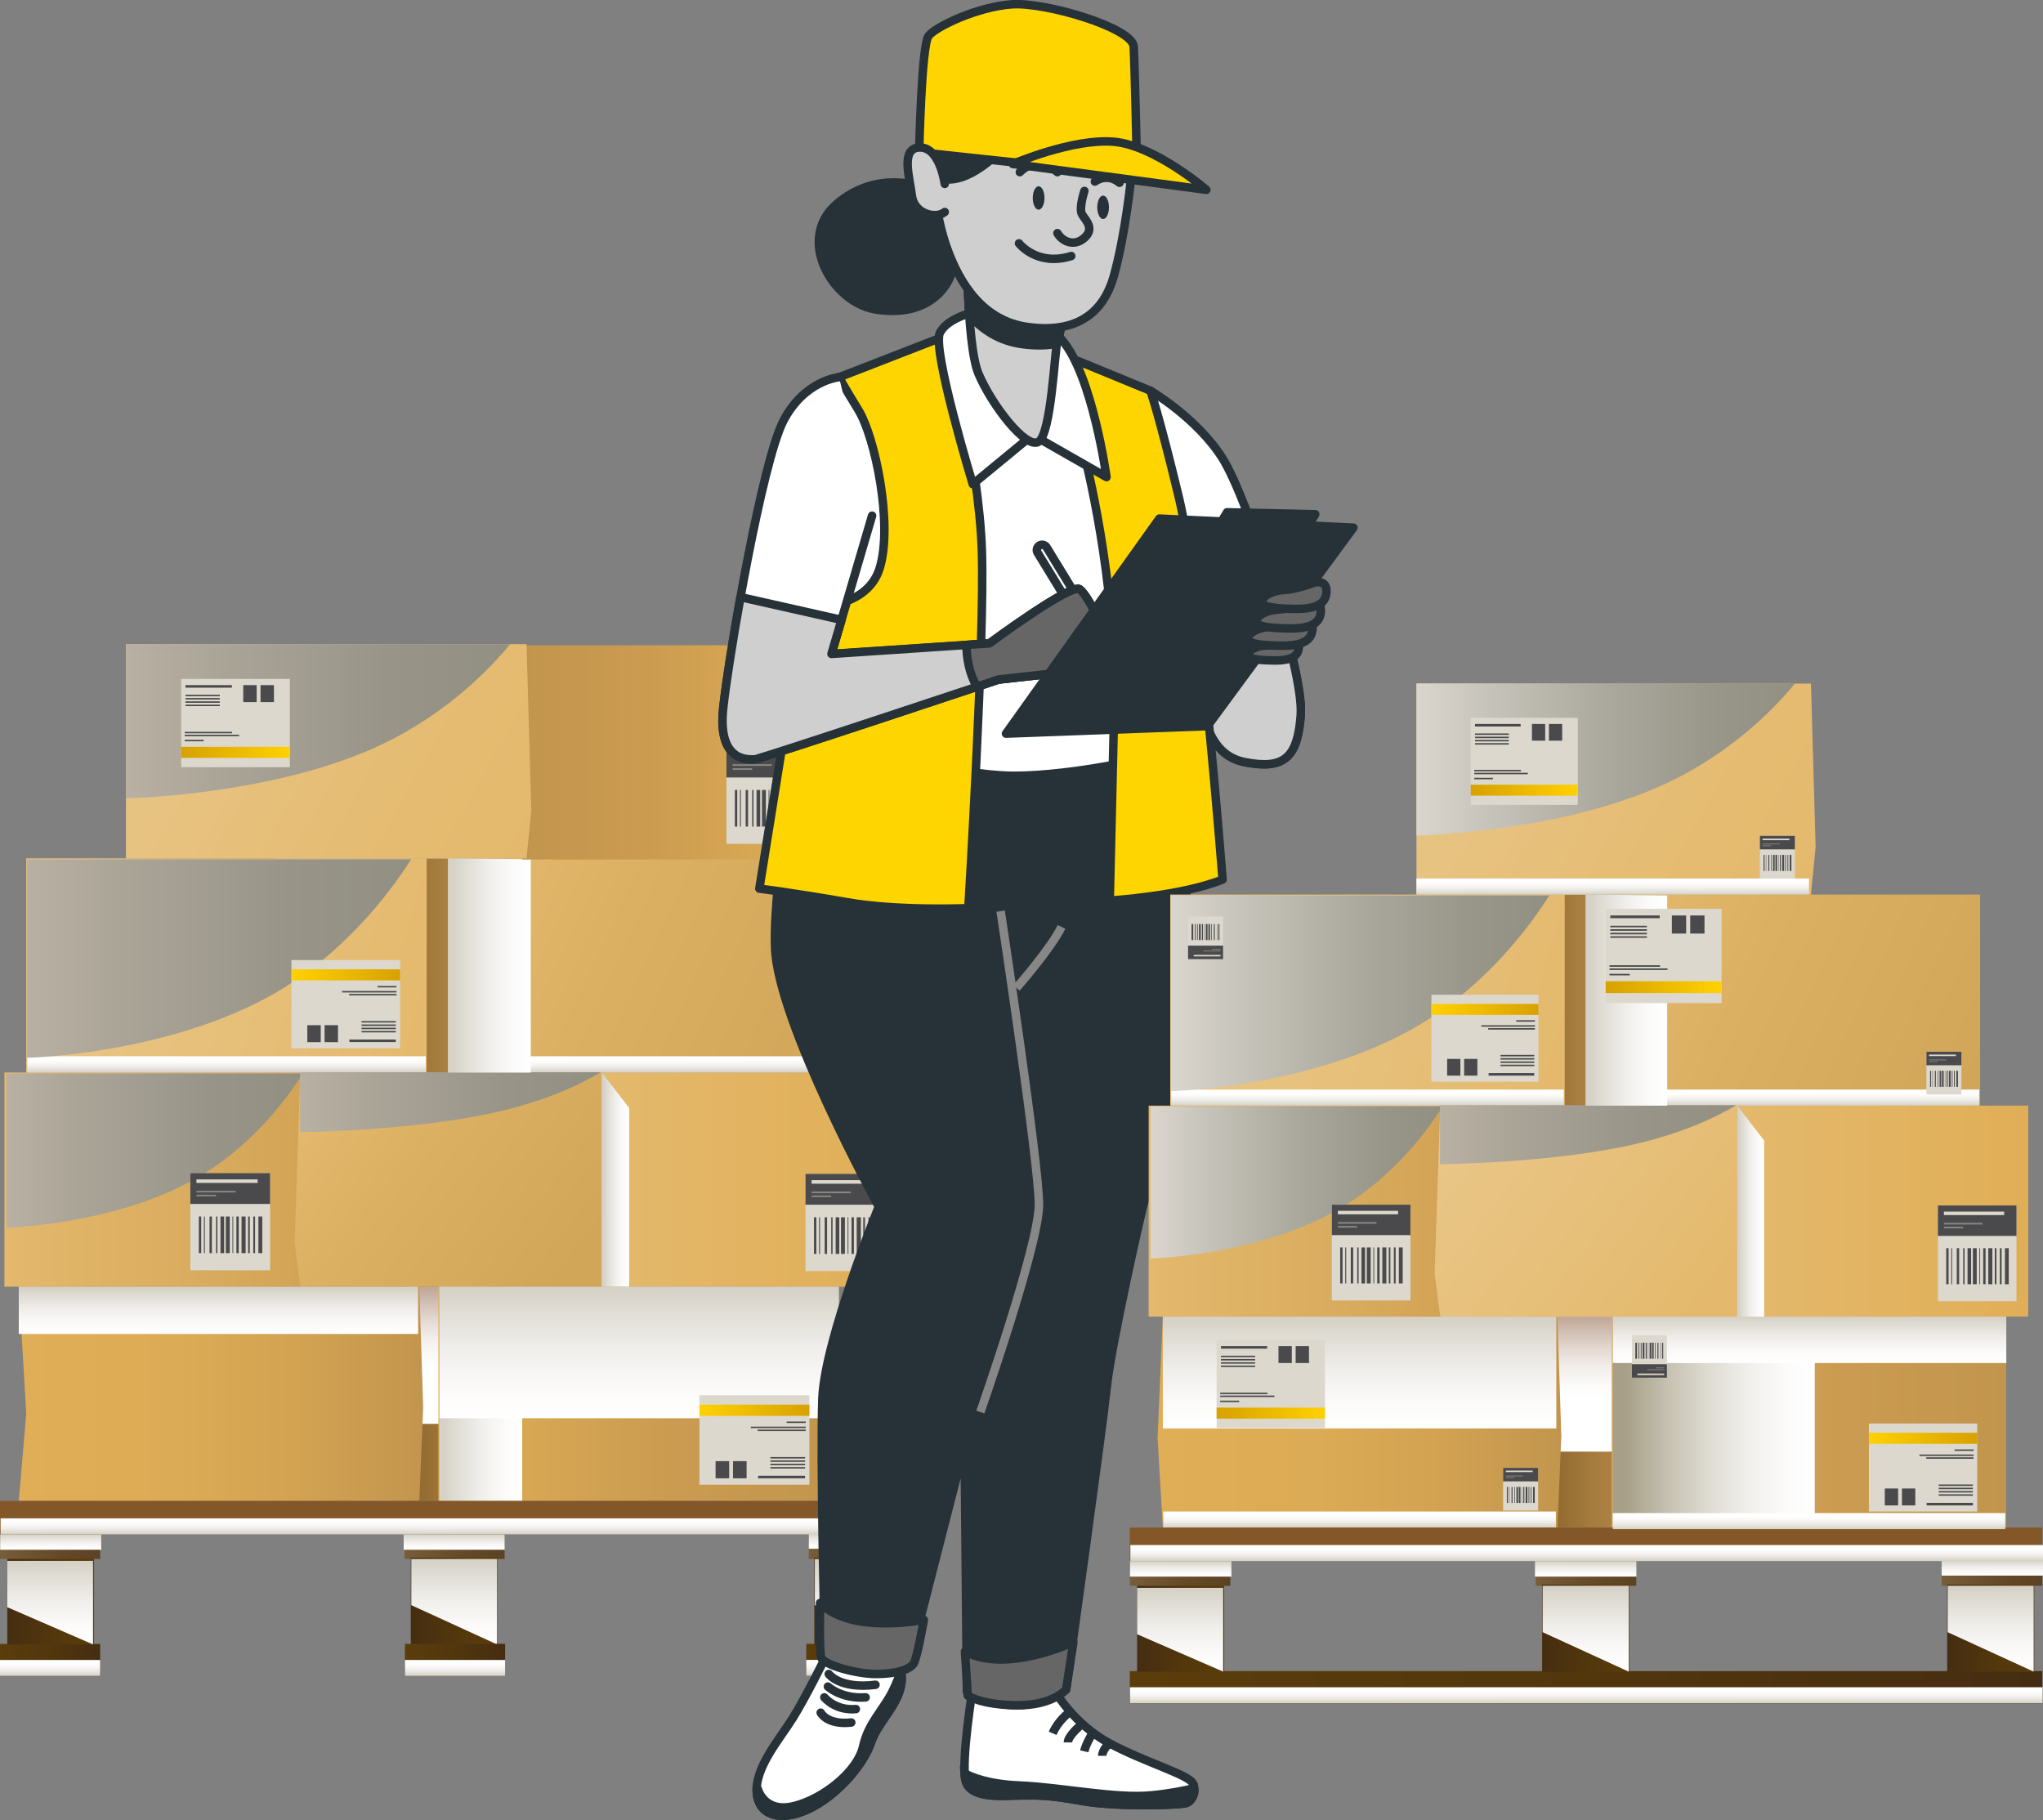 <?xml version="1.0" encoding="UTF-8"?>
<svg xmlns="http://www.w3.org/2000/svg" xmlns:xlink="http://www.w3.org/1999/xlink" viewBox="0 0 240.45 214.2">
  <rect x="0" y="0" width="240.45" height="214.2" fill="#808080" stroke="none"/>
  <defs>
    <style>
      .cls-1 {
        fill: url(#linear-gradient-78);
      }

      .cls-1, .cls-2, .cls-3, .cls-4, .cls-5, .cls-6, .cls-7, .cls-8, .cls-9, .cls-10, .cls-11, .cls-12, .cls-13, .cls-14, .cls-15, .cls-16, .cls-17, .cls-18, .cls-19, .cls-20, .cls-21, .cls-22, .cls-23, .cls-24, .cls-25, .cls-26, .cls-27, .cls-28, .cls-29, .cls-30, .cls-31, .cls-32, .cls-33, .cls-34, .cls-35, .cls-36, .cls-37, .cls-38, .cls-39, .cls-40, .cls-41, .cls-42, .cls-43, .cls-44, .cls-45, .cls-46, .cls-47, .cls-48, .cls-49, .cls-50, .cls-51, .cls-52, .cls-53, .cls-54, .cls-55, .cls-56, .cls-57, .cls-58, .cls-59, .cls-60, .cls-61, .cls-62, .cls-63, .cls-64, .cls-65, .cls-66, .cls-67, .cls-68, .cls-69, .cls-70, .cls-71, .cls-72, .cls-73, .cls-74, .cls-75, .cls-76, .cls-77, .cls-78, .cls-79, .cls-80, .cls-81, .cls-82, .cls-83, .cls-84, .cls-85, .cls-86, .cls-87, .cls-88, .cls-89, .cls-90, .cls-91, .cls-92, .cls-93, .cls-94, .cls-95, .cls-96 {
        stroke-width: 0px;
      }

      .cls-1, .cls-2, .cls-3, .cls-7, .cls-10, .cls-11, .cls-14, .cls-15, .cls-16, .cls-17, .cls-18, .cls-19, .cls-20, .cls-22, .cls-24, .cls-25, .cls-27, .cls-30, .cls-32, .cls-34, .cls-36, .cls-51, .cls-52, .cls-54, .cls-56, .cls-57, .cls-67, .cls-68, .cls-69, .cls-70, .cls-74, .cls-76, .cls-78, .cls-84, .cls-91, .cls-92, .cls-94, .cls-96 {
        mix-blend-mode: multiply;
      }

      .cls-2 {
        fill: url(#linear-gradient-63);
      }

      .cls-97, .cls-98, .cls-99, .cls-100, .cls-101, .cls-102, .cls-103, .cls-104, .cls-105 {
        stroke: #263238;
      }

      .cls-97, .cls-98, .cls-103, .cls-106 {
        stroke-miterlimit: 10;
      }

      .cls-97, .cls-100 {
        fill: #fff;
      }

      .cls-3 {
        fill: url(#linear-gradient-75);
      }

      .cls-4 {
        fill: url(#linear-gradient-88);
      }

      .cls-5 {
        fill: url(#linear-gradient-33);
      }

      .cls-6 {
        fill: url(#linear-gradient);
      }

      .cls-7 {
        fill: url(#linear-gradient-38);
      }

      .cls-8 {
        fill: url(#linear-gradient-67);
      }

      .cls-9 {
        fill: url(#linear-gradient-57);
      }

      .cls-10 {
        fill: url(#linear-gradient-12);
      }

      .cls-11 {
        fill: url(#linear-gradient-16);
      }

      .cls-98, .cls-59, .cls-105 {
        fill: #263238;
      }

      .cls-12 {
        fill: url(#linear-gradient-6);
      }

      .cls-13 {
        fill: #dcd8ce;
      }

      .cls-14 {
        fill: url(#linear-gradient-60);
      }

      .cls-15 {
        fill: url(#linear-gradient-15);
      }

      .cls-16 {
        fill: url(#linear-gradient-80);
      }

      .cls-17 {
        fill: url(#linear-gradient-43);
      }

      .cls-18 {
        fill: url(#linear-gradient-36);
      }

      .cls-19 {
        fill: url(#linear-gradient-46);
      }

      .cls-20 {
        fill: url(#linear-gradient-11);
      }

      .cls-107 {
        isolation: isolate;
      }

      .cls-21 {
        fill: url(#linear-gradient-42);
      }

      .cls-22 {
        fill: url(#linear-gradient-74);
      }

      .cls-23 {
        fill: #868681;
      }

      .cls-24 {
        fill: url(#linear-gradient-14);
      }

      .cls-25 {
        fill: url(#linear-gradient-76);
      }

      .cls-26 {
        fill: url(#linear-gradient-18);
      }

      .cls-26, .cls-28, .cls-33, .cls-41, .cls-53, .cls-61, .cls-64, .cls-85 {
        mix-blend-mode: soft-light;
      }

      .cls-27 {
        fill: url(#linear-gradient-59);
      }

      .cls-28 {
        fill: url(#linear-gradient-85);
      }

      .cls-29 {
        fill: url(#linear-gradient-91);
      }

      .cls-30 {
        fill: url(#linear-gradient-86);
      }

      .cls-31 {
        fill: url(#linear-gradient-5);
      }

      .cls-32 {
        fill: url(#linear-gradient-45);
      }

      .cls-33 {
        fill: url(#linear-gradient-20);
      }

      .cls-34 {
        fill: url(#linear-gradient-77);
      }

      .cls-35 {
        fill: url(#linear-gradient-31);
      }

      .cls-36 {
        fill: url(#linear-gradient-41);
      }

      .cls-37 {
        fill: url(#linear-gradient-71);
      }

      .cls-99 {
        fill: #666;
      }

      .cls-99, .cls-100, .cls-101, .cls-102, .cls-104, .cls-105 {
        stroke-linecap: round;
        stroke-linejoin: round;
      }

      .cls-38 {
        fill: url(#linear-gradient-34);
      }

      .cls-39 {
        fill: #835728;
      }

      .cls-40 {
        fill: url(#linear-gradient-89);
      }

      .cls-41 {
        fill: url(#linear-gradient-84);
      }

      .cls-42 {
        fill: url(#linear-gradient-66);
      }

      .cls-43 {
        fill: url(#linear-gradient-23);
      }

      .cls-44 {
        fill: url(#linear-gradient-25);
      }

      .cls-45 {
        fill: url(#linear-gradient-22);
      }

      .cls-46 {
        fill: url(#linear-gradient-54);
      }

      .cls-47 {
        fill: url(#linear-gradient-55);
      }

      .cls-48 {
        fill: url(#linear-gradient-50);
      }

      .cls-49 {
        fill: url(#linear-gradient-32);
      }

      .cls-101 {
        fill: #cfcfcf;
      }

      .cls-50 {
        fill: url(#linear-gradient-52);
      }

      .cls-51 {
        fill: url(#linear-gradient-37);
      }

      .cls-52 {
        fill: url(#linear-gradient-64);
      }

      .cls-53 {
        fill: url(#linear-gradient-26);
      }

      .cls-54 {
        fill: url(#linear-gradient-40);
      }

      .cls-55 {
        fill: url(#linear-gradient-7);
      }

      .cls-56 {
        fill: url(#linear-gradient-81);
      }

      .cls-57 {
        fill: url(#linear-gradient-17);
      }

      .cls-58 {
        fill: url(#linear-gradient-3);
      }

      .cls-102 {
        fill: #ffd500;
      }

      .cls-60 {
        fill: url(#linear-gradient-69);
      }

      .cls-103, .cls-104, .cls-106 {
        fill: none;
      }

      .cls-61 {
        fill: url(#linear-gradient-83);
      }

      .cls-62 {
        fill: url(#linear-gradient-9);
      }

      .cls-63 {
        fill: url(#linear-gradient-27);
      }

      .cls-64 {
        fill: url(#linear-gradient-82);
      }

      .cls-65 {
        fill: url(#linear-gradient-53);
      }

      .cls-66 {
        fill: url(#linear-gradient-90);
      }

      .cls-67 {
        fill: url(#linear-gradient-62);
      }

      .cls-68 {
        fill: url(#linear-gradient-61);
      }

      .cls-69 {
        fill: url(#linear-gradient-35);
      }

      .cls-70 {
        fill: url(#linear-gradient-58);
      }

      .cls-71 {
        fill: url(#linear-gradient-49);
      }

      .cls-72 {
        fill: url(#linear-gradient-8);
      }

      .cls-73 {
        fill: url(#linear-gradient-47);
      }

      .cls-74 {
        fill: url(#linear-gradient-65);
      }

      .cls-75 {
        fill: url(#linear-gradient-24);
      }

      .cls-76 {
        fill: url(#linear-gradient-79);
      }

      .cls-77 {
        fill: url(#linear-gradient-51);
      }

      .cls-78 {
        fill: url(#linear-gradient-48);
      }

      .cls-79 {
        fill: url(#linear-gradient-30);
      }

      .cls-80 {
        fill: url(#linear-gradient-44);
      }

      .cls-81 {
        fill: url(#linear-gradient-68);
      }

      .cls-82 {
        fill: url(#linear-gradient-72);
      }

      .cls-83 {
        fill: url(#linear-gradient-29);
      }

      .cls-84 {
        fill: url(#linear-gradient-2);
      }

      .cls-85 {
        fill: url(#linear-gradient-19);
      }

      .cls-106 {
        stroke: #878787;
      }

      .cls-86 {
        fill: url(#linear-gradient-28);
      }

      .cls-87 {
        fill: url(#linear-gradient-56);
      }

      .cls-88 {
        fill: url(#linear-gradient-10);
      }

      .cls-89 {
        fill: url(#linear-gradient-87);
      }

      .cls-90 {
        fill: url(#linear-gradient-70);
      }

      .cls-91 {
        fill: url(#linear-gradient-39);
      }

      .cls-92 {
        fill: url(#linear-gradient-21);
      }

      .cls-93 {
        fill: url(#linear-gradient-4);
      }

      .cls-94 {
        fill: url(#linear-gradient-13);
      }

      .cls-95 {
        fill: #4a4a4c;
      }

      .cls-96 {
        fill: url(#linear-gradient-73);
      }
    </style>
    <linearGradient id="linear-gradient" x1="47.91" y1="164.03" x2="57.3" y2="164.03" gradientUnits="userSpaceOnUse">
      <stop offset="0" stop-color="#8c662c"/>
      <stop offset=".11" stop-color="#916a2f"/>
      <stop offset=".65" stop-color="#a77d3f"/>
      <stop offset="1" stop-color="#b08445"/>
    </linearGradient>
    <linearGradient id="linear-gradient-2" x1="52.61" y1="151.75" x2="52.61" y2="161.14" gradientUnits="userSpaceOnUse">
      <stop offset="0" stop-color="#c2a99a"/>
      <stop offset=".14" stop-color="#cfbcb0"/>
      <stop offset=".38" stop-color="#e4d9d2"/>
      <stop offset=".61" stop-color="#f2eeeb"/>
      <stop offset=".82" stop-color="#fbfaf9"/>
      <stop offset="1" stop-color="#fff"/>
    </linearGradient>
    <linearGradient id="linear-gradient-3" x1="46.19" y1="113.62" x2="54.44" y2="113.62" xlink:href="#linear-gradient"/>
    <linearGradient id="linear-gradient-4" x1="2.21" y1="164.04" x2="49.81" y2="164.04" gradientUnits="userSpaceOnUse">
      <stop offset="0" stop-color="#e0ae56"/>
      <stop offset=".39" stop-color="#dcab55"/>
      <stop offset=".71" stop-color="#d2a252"/>
      <stop offset="1" stop-color="#c2954e"/>
    </linearGradient>
    <linearGradient id="linear-gradient-5" x1="51.6" y1="164.04" x2="98.74" y2="164.04" gradientUnits="userSpaceOnUse">
      <stop offset="0" stop-color="#e0ae56"/>
      <stop offset=".6" stop-color="#ca9b50"/>
      <stop offset="1" stop-color="#c2954e"/>
    </linearGradient>
    <linearGradient id="linear-gradient-6" x1="4.68" y1="107.31" x2="50.42" y2="120.45" gradientUnits="userSpaceOnUse">
      <stop offset="0" stop-color="#e9c687"/>
      <stop offset="1" stop-color="#e4b96d"/>
    </linearGradient>
    <linearGradient id="linear-gradient-7" x1="55.86" y1="104.07" x2="98.98" y2="124.22" gradientUnits="userSpaceOnUse">
      <stop offset="0" stop-color="#e4b96d"/>
      <stop offset=".37" stop-color="#dbb063"/>
      <stop offset="1" stop-color="#d1a659"/>
    </linearGradient>
    <linearGradient id="linear-gradient-8" x1=".52" y1="138.83" x2="35.35" y2="138.83" gradientUnits="userSpaceOnUse">
      <stop offset="0" stop-color="#e4b96d"/>
      <stop offset="1" stop-color="#d3a456"/>
    </linearGradient>
    <linearGradient id="linear-gradient-9" x1="38.61" y1="127.55" x2="66.97" y2="149.64" xlink:href="#linear-gradient-7"/>
    <linearGradient id="linear-gradient-10" x1="70.77" y1="138.83" x2="105.6" y2="138.83" gradientUnits="userSpaceOnUse">
      <stop offset="0" stop-color="#e4b96d"/>
      <stop offset="1" stop-color="#e0ae56"/>
    </linearGradient>
    <linearGradient id="linear-gradient-11" x1="71.03" y1="138.83" x2="74.04" y2="138.83" gradientUnits="userSpaceOnUse">
      <stop offset="0" stop-color="#d6d2c7"/>
      <stop offset=".13" stop-color="#dedbd2"/>
      <stop offset=".45" stop-color="#f0eeeb"/>
      <stop offset=".75" stop-color="#fbfaf9"/>
      <stop offset="1" stop-color="#fff"/>
    </linearGradient>
    <linearGradient id="linear-gradient-12" x1="52.34" y1="164.04" x2="61.42" y2="164.04" xlink:href="#linear-gradient-11"/>
    <linearGradient id="linear-gradient-13" x1="75.23" y1="151.96" x2="75.23" y2="166.92" xlink:href="#linear-gradient-11"/>
    <linearGradient id="linear-gradient-14" x1="25.72" y1="151.63" x2="25.72" y2="156.99" xlink:href="#linear-gradient-11"/>
    <linearGradient id="linear-gradient-15" x1="55.96" y1="100.98" x2="55.96" y2="99.46" xlink:href="#linear-gradient-11"/>
    <linearGradient id="linear-gradient-16" x1="76.29" y1="126.19" x2="76.29" y2="124.67" xlink:href="#linear-gradient-11"/>
    <linearGradient id="linear-gradient-17" x1="26.66" y1="126.19" x2="26.66" y2="124.67" xlink:href="#linear-gradient-11"/>
    <linearGradient id="linear-gradient-18" x1=".76" y1="135.41" x2="35.64" y2="135.41" gradientUnits="userSpaceOnUse">
      <stop offset="0" stop-color="#b8b0a3"/>
      <stop offset=".23" stop-color="#aba598"/>
      <stop offset=".68" stop-color="#989588"/>
      <stop offset="1" stop-color="#929083"/>
    </linearGradient>
    <linearGradient id="linear-gradient-19" x1="3.18" y1="112.81" x2="48.39" y2="112.81" xlink:href="#linear-gradient-18"/>
    <linearGradient id="linear-gradient-20" x1="35.32" y1="129.71" x2="70.69" y2="129.71" xlink:href="#linear-gradient-18"/>
    <linearGradient id="linear-gradient-21" x1="53.35" y1="113.62" x2="62.42" y2="113.62" xlink:href="#linear-gradient-11"/>
    <linearGradient id="linear-gradient-22" x1="325.2" y1="-275.72" x2="338.14" y2="-275.72" gradientTransform="translate(-242.88 441.7)" gradientUnits="userSpaceOnUse">
      <stop offset="0" stop-color="#d8a100"/>
      <stop offset="1" stop-color="#ffd100"/>
    </linearGradient>
    <linearGradient id="linear-gradient-23" x1="266.46" y1="-305.68" x2="279.25" y2="-305.68" gradientTransform="translate(-232.16 420.41)" xlink:href="#linear-gradient-22"/>
    <linearGradient id="linear-gradient-24" x1="61.46" y1="88.54" x2="96.29" y2="88.54" gradientUnits="userSpaceOnUse">
      <stop offset="0" stop-color="#c2954e"/>
      <stop offset=".4" stop-color="#ca9b50"/>
      <stop offset="1" stop-color="#e0ae56"/>
    </linearGradient>
    <linearGradient id="linear-gradient-25" x1="19.06" y1="77.61" x2="62.51" y2="101.88" gradientUnits="userSpaceOnUse">
      <stop offset="0" stop-color="#e9c687"/>
      <stop offset="0" stop-color="#e8c586"/>
      <stop offset=".59" stop-color="#e5bc73"/>
      <stop offset="1" stop-color="#e4b96d"/>
    </linearGradient>
    <linearGradient id="linear-gradient-26" x1="14.83" y1="84.88" x2="60.05" y2="84.88" xlink:href="#linear-gradient-18"/>
    <linearGradient id="linear-gradient-27" x1="21.32" y1="88.54" x2="34.12" y2="88.54" gradientTransform="matrix(1,0,0,1,0,0)" xlink:href="#linear-gradient-22"/>
    <linearGradient id="linear-gradient-28" x1="0" y1="195.37" x2="11.79" y2="195.37" gradientUnits="userSpaceOnUse">
      <stop offset="0" stop-color="#5b3d0b"/>
      <stop offset=".49" stop-color="#52370d"/>
      <stop offset="1" stop-color="#452d11"/>
    </linearGradient>
    <linearGradient id="linear-gradient-29" x1=".86" y1="188.43" x2="11.07" y2="188.43" gradientUnits="userSpaceOnUse">
      <stop offset="0" stop-color="#452d11"/>
      <stop offset=".51" stop-color="#52370d"/>
      <stop offset="1" stop-color="#5b3d0b"/>
    </linearGradient>
    <linearGradient id="linear-gradient-30" x1="0" y1="181.96" x2="11.79" y2="181.96" gradientUnits="userSpaceOnUse">
      <stop offset="0" stop-color="#785d3a"/>
      <stop offset=".6" stop-color="#634928"/>
      <stop offset="1" stop-color="#5b4222"/>
    </linearGradient>
    <linearGradient id="linear-gradient-31" x1="47.6" x2="59.39" xlink:href="#linear-gradient-30"/>
    <linearGradient id="linear-gradient-32" x1="95.19" x2="106.98" xlink:href="#linear-gradient-30"/>
    <linearGradient id="linear-gradient-33" x1="48.35" x2="58.56" xlink:href="#linear-gradient-29"/>
    <linearGradient id="linear-gradient-34" x1="95.84" x2="106.05" xlink:href="#linear-gradient-29"/>
    <linearGradient id="linear-gradient-35" x1="5.91" y1="184.04" x2="5.91" y2="193.54" xlink:href="#linear-gradient-11"/>
    <linearGradient id="linear-gradient-36" x1="53.46" y1="183.81" x2="53.46" y2="193.54" xlink:href="#linear-gradient-11"/>
    <linearGradient id="linear-gradient-37" x1="100.94" y1="183.81" x2="100.94" y2="193.54" xlink:href="#linear-gradient-11"/>
    <linearGradient id="linear-gradient-38" x1="101.14" y1="180.51" x2="101.14" y2="182.27" xlink:href="#linear-gradient-11"/>
    <linearGradient id="linear-gradient-39" x1="53.46" y1="180.63" x2="53.46" y2="182.39" xlink:href="#linear-gradient-11"/>
    <linearGradient id="linear-gradient-40" x1="5.97" y1="180.63" x2="5.97" y2="182.39" xlink:href="#linear-gradient-11"/>
    <linearGradient id="linear-gradient-41" x1="5.9" y1="197.21" x2="5.9" y2="195.72" xlink:href="#linear-gradient-11"/>
    <linearGradient id="linear-gradient-42" x1="47.66" y1="195.36" x2="59.44" y2="195.36" xlink:href="#linear-gradient-28"/>
    <linearGradient id="linear-gradient-43" x1="53.55" y1="197.21" x2="53.55" y2="195.72" xlink:href="#linear-gradient-11"/>
    <linearGradient id="linear-gradient-44" x1="94.89" y1="195.36" x2="106.67" y2="195.36" xlink:href="#linear-gradient-28"/>
    <linearGradient id="linear-gradient-45" x1="100.78" y1="197.2" x2="100.78" y2="195.71" xlink:href="#linear-gradient-11"/>
    <linearGradient id="linear-gradient-46" x1="53.57" y1="180.53" x2="53.57" y2="179.04" xlink:href="#linear-gradient-11"/>
    <linearGradient id="linear-gradient-47" x1="181.88" y1="167.36" x2="191.13" y2="167.36" xlink:href="#linear-gradient"/>
    <linearGradient id="linear-gradient-48" x1="186.51" y1="155.26" x2="186.51" y2="164.51" xlink:href="#linear-gradient-2"/>
    <linearGradient id="linear-gradient-49" x1="180.19" y1="117.7" x2="188.32" y2="117.7" xlink:href="#linear-gradient"/>
    <linearGradient id="linear-gradient-50" x1="136.24" y1="167.36" x2="183.76" y2="167.36" xlink:href="#linear-gradient-4"/>
    <linearGradient id="linear-gradient-51" x1="189.69" y1="167.36" x2="236.13" y2="167.36" xlink:href="#linear-gradient-5"/>
    <linearGradient id="linear-gradient-52" x1="139.3" y1="111.48" x2="184.35" y2="124.42" xlink:href="#linear-gradient-6"/>
    <linearGradient id="linear-gradient-53" x1="189.71" y1="108.29" x2="232.19" y2="128.14" xlink:href="#linear-gradient-7"/>
    <linearGradient id="linear-gradient-54" x1="170.87" y1="82.22" x2="213.67" y2="106.13" xlink:href="#linear-gradient-25"/>
    <linearGradient id="linear-gradient-55" x1="135.19" y1="142.53" x2="169.51" y2="142.53" xlink:href="#linear-gradient-8"/>
    <linearGradient id="linear-gradient-56" x1="172.72" y1="131.42" x2="200.65" y2="153.18" xlink:href="#linear-gradient-6"/>
    <linearGradient id="linear-gradient-57" x1="204.4" y1="142.53" x2="238.71" y2="142.53" xlink:href="#linear-gradient-10"/>
    <linearGradient id="linear-gradient-58" x1="204.66" y1="142.54" x2="207.62" y2="142.54" xlink:href="#linear-gradient-11"/>
    <linearGradient id="linear-gradient-59" x1="191.32" y1="167.36" x2="213.48" y2="167.36" gradientUnits="userSpaceOnUse">
      <stop offset="0" stop-color="#a79f87"/>
      <stop offset=".22" stop-color="#c5c0b0"/>
      <stop offset=".44" stop-color="#dedbd2"/>
      <stop offset=".65" stop-color="#f0efeb"/>
      <stop offset=".84" stop-color="#fbfaf9"/>
      <stop offset="1" stop-color="#fff"/>
    </linearGradient>
    <linearGradient id="linear-gradient-60" x1="212.97" y1="155.13" x2="212.97" y2="160.41" xlink:href="#linear-gradient-11"/>
    <linearGradient id="linear-gradient-61" x1="160.02" y1="155.41" x2="160.02" y2="168.11" xlink:href="#linear-gradient-11"/>
    <linearGradient id="linear-gradient-62" x1="189.81" y1="105.25" x2="189.81" y2="103.75" xlink:href="#linear-gradient-11"/>
    <linearGradient id="linear-gradient-63" x1="209.84" y1="130.08" x2="209.84" y2="128.58" xlink:href="#linear-gradient-11"/>
    <linearGradient id="linear-gradient-64" x1="160.95" y1="130.08" x2="160.95" y2="128.58" xlink:href="#linear-gradient-11"/>
    <linearGradient id="linear-gradient-65" x1="160.02" y1="179.75" x2="160.02" y2="178.25" xlink:href="#linear-gradient-11"/>
    <linearGradient id="linear-gradient-66" x1="132.97" y1="198.58" x2="240.35" y2="198.58" xlink:href="#linear-gradient-28"/>
    <linearGradient id="linear-gradient-67" x1="133.83" y1="191.61" x2="144.08" y2="191.61" xlink:href="#linear-gradient-29"/>
    <linearGradient id="linear-gradient-68" x1="132.97" y1="185.11" x2="144.8" y2="185.11" xlink:href="#linear-gradient-30"/>
    <linearGradient id="linear-gradient-69" x1="180.74" y1="185.11" x2="192.58" y2="185.11" xlink:href="#linear-gradient-30"/>
    <linearGradient id="linear-gradient-70" x1="228.52" y1="185.11" x2="240.35" y2="185.11" xlink:href="#linear-gradient-30"/>
    <linearGradient id="linear-gradient-71" x1="181.5" y1="191.61" x2="191.75" y2="191.61" xlink:href="#linear-gradient-29"/>
    <linearGradient id="linear-gradient-72" x1="229.17" y1="191.61" x2="239.42" y2="191.61" xlink:href="#linear-gradient-29"/>
    <linearGradient id="linear-gradient-73" x1="138.9" y1="187.2" x2="138.9" y2="196.74" xlink:href="#linear-gradient-11"/>
    <linearGradient id="linear-gradient-74" x1="186.62" y1="186.98" x2="186.62" y2="196.74" xlink:href="#linear-gradient-11"/>
    <linearGradient id="linear-gradient-75" x1="234.29" y1="186.98" x2="234.29" y2="196.74" xlink:href="#linear-gradient-11"/>
    <linearGradient id="linear-gradient-76" x1="234.49" y1="183.66" x2="234.49" y2="185.43" xlink:href="#linear-gradient-11"/>
    <linearGradient id="linear-gradient-77" x1="186.62" y1="183.78" x2="186.62" y2="185.55" xlink:href="#linear-gradient-11"/>
    <linearGradient id="linear-gradient-78" x1="138.96" y1="183.78" x2="138.96" y2="185.55" xlink:href="#linear-gradient-11"/>
    <linearGradient id="linear-gradient-79" x1="186.69" y1="200.43" x2="186.69" y2="198.93" xlink:href="#linear-gradient-11"/>
    <linearGradient id="linear-gradient-80" x1="186.74" y1="183.68" x2="186.74" y2="182.19" xlink:href="#linear-gradient-11"/>
    <linearGradient id="linear-gradient-81" x1="212.91" y1="179.93" x2="212.91" y2="178.43" xlink:href="#linear-gradient-11"/>
    <linearGradient id="linear-gradient-82" x1="166.71" y1="89.39" x2="211.25" y2="89.39" gradientUnits="userSpaceOnUse">
      <stop offset="0" stop-color="#dad6cf"/>
      <stop offset=".18" stop-color="#c7c4bb"/>
      <stop offset=".51" stop-color="#aaa79c"/>
      <stop offset=".8" stop-color="#989689"/>
      <stop offset="1" stop-color="#929083"/>
    </linearGradient>
    <linearGradient id="linear-gradient-83" x1="135.43" y1="139.16" x2="169.79" y2="139.16" xlink:href="#linear-gradient-82"/>
    <linearGradient id="linear-gradient-84" x1="137.81" y1="116.9" x2="182.35" y2="116.9" xlink:href="#linear-gradient-82"/>
    <linearGradient id="linear-gradient-85" x1="169.48" y1="133.55" x2="204.32" y2="133.55" xlink:href="#linear-gradient-18"/>
    <linearGradient id="linear-gradient-86" x1="187.24" y1="117.7" x2="196.18" y2="117.7" xlink:href="#linear-gradient-11"/>
    <linearGradient id="linear-gradient-87" x1="188.98" y1="116.18" x2="202.62" y2="116.18" gradientTransform="matrix(1,0,0,1,0,0)" xlink:href="#linear-gradient-22"/>
    <linearGradient id="linear-gradient-88" x1="187.75" y1="-279.02" x2="200.5" y2="-279.02" gradientTransform="translate(32.2 448.3)" xlink:href="#linear-gradient-22"/>
    <linearGradient id="linear-gradient-89" x1="143.19" y1="166.31" x2="155.94" y2="166.31" gradientTransform="matrix(1,0,0,1,0,0)" xlink:href="#linear-gradient-22"/>
    <linearGradient id="linear-gradient-90" x1="173.1" y1="92.99" x2="185.7" y2="92.99" gradientTransform="matrix(1,0,0,1,0,0)" xlink:href="#linear-gradient-22"/>
    <linearGradient id="linear-gradient-91" x1="132.47" y1="-309.74" x2="145.08" y2="-309.74" gradientTransform="translate(36 428.54)" xlink:href="#linear-gradient-22"/>
  </defs>
  <g class="cls-107">
    <g id="Layer_2" data-name="Layer 2">
      <g id="Background">
        <g>
          <g>
            <g>
              <rect class="cls-6" x="47.91" y="151.43" width="9.39" height="25.21"/>
              <rect class="cls-84" x="47.91" y="151.43" width="9.39" height="16.14"/>
              <rect class="cls-58" x="46.19" y="101.02" width="8.25" height="25.21"/>
              <polygon class="cls-93" points="49.35 151.43 2.21 151.43 3.09 166.36 2.21 176.64 49.35 176.64 49.81 165.71 49.35 151.43"/>
              <rect class="cls-31" x="51.6" y="151.43" width="47.13" height="25.21"/>
              <rect class="cls-12" x="3.09" y="101.02" width="47.13" height="25.21"/>
              <rect class="cls-55" x="52.73" y="101.02" width="47.13" height="25.21"/>
              <rect class="cls-72" x=".52" y="126.22" width="34.83" height="25.21"/>
              <polygon class="cls-62" points="70.83 126.22 35.35 126.22 34.68 146.27 35.35 151.43 70.83 151.43 70.83 126.22"/>
              <rect class="cls-88" x="70.77" y="126.22" width="34.83" height="25.21"/>
              <polygon class="cls-20" points="74.05 151.44 70.83 151.44 70.83 126.22 74.05 130.4 74.05 151.44"/>
              <polygon class="cls-10" points="61.46 176.64 51.72 176.64 51.72 151.43 61.46 155.6 61.46 176.64"/>
              <rect class="cls-94" x="51.73" y="151.43" width="47" height="15.48"/>
              <rect class="cls-24" x="2.21" y="151.44" width="47" height="5.55"/>
              <rect class="cls-15" x="32.51" y="99.1" width="46.9" height="1.92"/>
              <rect class="cls-11" x="52.84" y="124.31" width="46.9" height="1.92"/>
              <rect class="cls-57" x="3.21" y="124.31" width="46.9" height="1.92"/>
              <path class="cls-26" d="M.76,126.34v18.14s12.22-.28,21.85-5.54c6.72-3.67,11.03-9.44,13.03-12.6H.76Z"/>
              <path class="cls-85" d="M3.18,101.12v23.37s15.84-.36,28.32-7.13c8.71-4.73,14.3-12.16,16.89-16.23H3.18Z"/>
              <path class="cls-33" d="M35.32,126.18v7.06s12.39-.11,22.16-2.15c6.82-1.43,11.19-3.67,13.21-4.9h-35.37Z"/>
              <polygon class="cls-92" points="62.47 126.23 52.73 126.23 52.73 101.01 62.47 101.12 62.47 126.23"/>
              <g>
                <rect class="cls-13" x="82.32" y="164.2" width="12.94" height="10.52" transform="translate(177.58 338.93) rotate(180)"/>
                <rect class="cls-45" x="82.32" y="165.32" width="12.94" height="1.32" transform="translate(177.58 331.95) rotate(180)"/>
                <rect class="cls-95" x="89.23" y="173.68" width="5.52" height=".3" transform="translate(183.98 347.66) rotate(180)"/>
                <rect class="cls-95" x="90.66" y="172.66" width="4.08" height=".17" transform="translate(185.41 345.49) rotate(180)"/>
                <rect class="cls-95" x="90.66" y="172.27" width="4.08" height=".17" transform="translate(185.41 344.71) rotate(180)"/>
                <rect class="cls-95" x="90.66" y="171.88" width="4.08" height=".17" transform="translate(185.41 343.92) rotate(180)"/>
                <rect class="cls-95" x="90.66" y="171.49" width="4.08" height=".17" transform="translate(185.41 343.14) rotate(180)"/>
                <rect class="cls-95" x="89.19" y="168.25" width="5.65" height=".17" transform="translate(184.02 336.67) rotate(180)"/>
                <rect class="cls-95" x="92.57" y="167.29" width="2.26" height=".17" transform="translate(187.41 334.76) rotate(180)"/>
                <rect class="cls-95" x="88.36" y="167.9" width="6.47" height=".17" transform="translate(183.19 335.97) rotate(180)"/>
                <rect class="cls-95" x="86.27" y="171.96" width="1.6" height="2.02" transform="translate(174.14 345.94) rotate(180)"/>
                <rect class="cls-95" x="84.22" y="171.96" width="1.6" height="2.02" transform="translate(170.04 345.94) rotate(180)"/>
              </g>
              <g>
                <rect class="cls-13" x="34.3" y="112.98" width="12.79" height="10.39" transform="translate(81.39 236.36) rotate(180)"/>
                <rect class="cls-43" x="34.3" y="114.08" width="12.79" height="1.3" transform="translate(81.39 229.46) rotate(180)"/>
                <rect class="cls-95" x="41.13" y="122.35" width="5.46" height=".3" transform="translate(87.71 244.99) rotate(180)"/>
                <rect class="cls-95" x="42.54" y="121.34" width="4.04" height=".17" transform="translate(89.13 242.84) rotate(180)"/>
                <rect class="cls-95" x="42.54" y="120.95" width="4.04" height=".17" transform="translate(89.13 242.07) rotate(180)"/>
                <rect class="cls-95" x="42.54" y="120.56" width="4.04" height=".17" transform="translate(89.13 241.3) rotate(180)"/>
                <rect class="cls-95" x="42.54" y="120.18" width="4.04" height=".17" transform="translate(89.13 240.52) rotate(180)"/>
                <rect class="cls-95" x="41.08" y="116.98" width="5.58" height=".17" transform="translate(87.75 234.13) rotate(180)"/>
                <rect class="cls-95" x="44.43" y="116.03" width="2.23" height=".17" transform="translate(91.1 232.24) rotate(180)"/>
                <rect class="cls-95" x="40.27" y="116.64" width="6.4" height=".17" transform="translate(86.94 233.44) rotate(180)"/>
                <rect class="cls-95" x="38.21" y="120.65" width="1.58" height="2" transform="translate(77.99 243.3) rotate(180)"/>
                <rect class="cls-95" x="36.18" y="120.65" width="1.58" height="2" transform="translate(73.93 243.3) rotate(180)"/>
              </g>
              <g>
                <rect class="cls-13" x="94.8" y="138.15" width="9.39" height="11.44"/>
                <rect class="cls-95" x="94.8" y="138.15" width="9.39" height="3.63"/>
                <g>
                  <rect class="cls-95" x="95.8" y="143.26" width=".28" height="4.31"/>
                  <rect class="cls-95" x="96.4" y="143.26" width=".11" height="4.31"/>
                  <rect class="cls-95" x="97.06" y="143.26" width=".28" height="4.31"/>
                  <rect class="cls-95" x="97.83" y="143.26" width=".16" height="4.31"/>
                  <rect class="cls-95" x="98.35" y="143.26" width=".43" height="4.31"/>
                  <rect class="cls-95" x="98.98" y="143.26" width=".46" height="4.31"/>
                  <rect class="cls-95" x="99.76" y="143.26" width=".09" height="4.31"/>
                  <rect class="cls-95" x="100.22" y="143.26" width=".28" height="4.31"/>
                  <rect class="cls-95" x="100.83" y="143.26" width=".49" height="4.31"/>
                  <rect class="cls-95" x="101.6" y="143.26" width=".2" height="4.31"/>
                  <rect class="cls-95" x="102.21" y="143.26" width=".21" height="4.31"/>
                  <rect class="cls-95" x="102.81" y="143.26" width=".46" height="4.31"/>
                </g>
                <rect class="cls-13" x="95.52" y="138.89" width="7.2" height=".42"/>
                <rect class="cls-23" x="95.52" y="140.23" width="4.61" height=".2"/>
                <rect class="cls-23" x="95.52" y="140.69" width="2.3" height=".2"/>
              </g>
              <rect class="cls-75" x="61.46" y="75.94" width="34.83" height="25.21"/>
              <g>
                <rect class="cls-13" x="85.5" y="87.87" width="9.39" height="11.44"/>
                <rect class="cls-95" x="85.5" y="87.87" width="9.39" height="3.63"/>
                <g>
                  <rect class="cls-95" x="86.49" y="92.97" width=".28" height="4.31"/>
                  <rect class="cls-95" x="87.09" y="92.97" width=".11" height="4.31"/>
                  <rect class="cls-95" x="87.76" y="92.97" width=".28" height="4.31"/>
                  <rect class="cls-95" x="88.53" y="92.97" width=".16" height="4.31"/>
                  <rect class="cls-95" x="89.04" y="92.97" width=".43" height="4.31"/>
                  <rect class="cls-95" x="89.68" y="92.97" width=".46" height="4.31"/>
                  <rect class="cls-95" x="90.46" y="92.97" width=".09" height="4.31"/>
                  <rect class="cls-95" x="90.91" y="92.97" width=".28" height="4.31"/>
                  <rect class="cls-95" x="91.52" y="92.97" width=".49" height="4.31"/>
                  <rect class="cls-95" x="92.3" y="92.97" width=".2" height="4.31"/>
                  <rect class="cls-95" x="92.9" y="92.97" width=".21" height="4.31"/>
                  <rect class="cls-95" x="93.51" y="92.97" width=".46" height="4.31"/>
                </g>
                <rect class="cls-13" x="86.22" y="88.61" width="7.2" height=".42"/>
                <rect class="cls-23" x="86.22" y="89.94" width="4.61" height=".2"/>
                <rect class="cls-23" x="86.22" y="90.41" width="2.3" height=".2"/>
              </g>
              <polygon class="cls-44" points="61.97 75.81 14.83 75.81 14.83 101.02 61.97 101.02 62.53 95.34 61.97 75.81"/>
              <path class="cls-53" d="M14.83,75.81v18.14s15.84-.28,28.32-5.54c8.71-3.67,14.3-9.44,16.89-12.6H14.83Z"/>
              <g>
                <rect class="cls-13" x="21.32" y="79.9" width="12.79" height="10.39"/>
                <rect class="cls-63" x="21.32" y="87.89" width="12.79" height="1.3"/>
                <rect class="cls-95" x="21.83" y="80.63" width="5.46" height=".3"/>
                <rect class="cls-95" x="21.83" y="81.77" width="4.04" height=".17"/>
                <rect class="cls-95" x="21.83" y="82.15" width="4.04" height=".17"/>
                <rect class="cls-95" x="21.83" y="82.54" width="4.04" height=".17"/>
                <rect class="cls-95" x="21.83" y="82.93" width="4.04" height=".17"/>
                <rect class="cls-95" x="21.74" y="86.13" width="5.58" height=".17"/>
                <rect class="cls-95" x="21.74" y="87.07" width="2.23" height=".17"/>
                <rect class="cls-95" x="21.74" y="86.47" width="6.4" height=".17"/>
                <rect class="cls-95" x="28.63" y="80.63" width="1.58" height="2"/>
                <rect class="cls-95" x="30.66" y="80.63" width="1.58" height="2"/>
              </g>
              <g>
                <rect class="cls-13" x="22.4" y="138.06" width="9.39" height="11.44"/>
                <rect class="cls-95" x="22.4" y="138.06" width="9.39" height="3.63"/>
                <g>
                  <rect class="cls-95" x="23.4" y="143.17" width=".28" height="4.31"/>
                  <rect class="cls-95" x="24" y="143.17" width=".11" height="4.31"/>
                  <rect class="cls-95" x="24.66" y="143.17" width=".28" height="4.31"/>
                  <rect class="cls-95" x="25.43" y="143.17" width=".16" height="4.31"/>
                  <rect class="cls-95" x="25.95" y="143.17" width=".43" height="4.31"/>
                  <rect class="cls-95" x="26.58" y="143.17" width=".46" height="4.31"/>
                  <rect class="cls-95" x="27.36" y="143.17" width=".09" height="4.31"/>
                  <rect class="cls-95" x="27.82" y="143.17" width=".28" height="4.31"/>
                  <rect class="cls-95" x="28.43" y="143.17" width=".48" height="4.31"/>
                  <rect class="cls-95" x="29.2" y="143.17" width=".2" height="4.31"/>
                  <rect class="cls-95" x="29.81" y="143.17" width=".21" height="4.31"/>
                  <rect class="cls-95" x="30.41" y="143.17" width=".46" height="4.31"/>
                </g>
                <rect class="cls-13" x="23.12" y="138.8" width="7.2" height=".42"/>
                <rect class="cls-23" x="23.12" y="140.14" width="4.61" height=".2"/>
                <rect class="cls-23" x="23.12" y="140.6" width="2.3" height=".2"/>
              </g>
            </g>
            <g>
              <rect class="cls-39" y="176.64" width="106.98" height="3.8"/>
              <rect class="cls-86" y="193.47" width="11.79" height="3.8"/>
              <rect class="cls-83" x=".86" y="183.32" width="10.21" height="10.21"/>
              <rect class="cls-79" y="180.45" width="11.79" height="3.02"/>
              <rect class="cls-35" x="47.6" y="180.45" width="11.79" height="3.02"/>
              <rect class="cls-49" x="95.19" y="180.45" width="11.79" height="3.02"/>
              <rect class="cls-5" x="48.35" y="183.32" width="10.21" height="10.21"/>
              <rect class="cls-38" x="95.84" y="183.32" width="10.21" height="10.21"/>
              <polygon class="cls-69" points="10.95 193.53 .86 189.15 .86 183.7 10.95 183.7 10.95 193.53"/>
              <polygon class="cls-18" points="58.5 193.53 48.41 188.91 48.41 183.47 58.5 183.47 58.5 193.53"/>
              <polygon class="cls-51" points="105.99 193.53 95.9 188.91 95.9 183.47 105.99 183.47 105.99 193.53"/>
              <rect class="cls-7" x="95.19" y="180.45" width="11.89" height="1.82"/>
              <rect class="cls-91" x="47.51" y="180.57" width="11.89" height="1.82"/>
              <rect class="cls-54" x=".02" y="180.57" width="11.89" height="1.82"/>
              <rect class="cls-36" x="0" y="195.36" width="11.79" height="1.88"/>
              <rect class="cls-21" x="47.66" y="193.46" width="11.79" height="3.8"/>
              <rect class="cls-17" x="47.66" y="195.36" width="11.79" height="1.88"/>
              <rect class="cls-80" x="94.89" y="193.46" width="11.79" height="3.8"/>
              <rect class="cls-32" x="94.89" y="195.35" width="11.79" height="1.88"/>
              <rect class="cls-19" x=".07" y="178.69" width="107" height="1.88"/>
            </g>
          </g>
          <g id="Character">
            <g>
              <g>
                <path class="cls-100" d="M97.12,195.1s-2.23,4.55-3.81,7.09c-1.59,2.54-4.55,5.93-4.23,8.89s3.39,3.28,6.56,1.59c3.18-1.69,6.03-5.08,6.88-7.62s3.6-4.66,3.6-7.51-.21-3.18-1.27-3.49c-1.06-.32-6.67-.74-7.73,1.06h0Z"/>
                <path class="cls-105" d="M106.12,197.54c0-.42,0-.78-.02-1.1-.27.8-.61,1.72-1.04,2.58-1.16,2.33-2.86,3.71-3.49,6.56-.64,2.86-4.66,6.14-8.15,6.98s-4.23-2.01-4.23-2.01h-.13c0,.17,0,.35.02.53.32,2.96,3.39,3.28,6.56,1.59s6.03-5.08,6.88-7.62,3.6-4.66,3.6-7.51h0Z"/>
                <path class="cls-104" d="M97.54,197.01s1.27,1.8,5.5,1.27"/>
                <path class="cls-104" d="M97.44,198.49s1.59,1.48,4.44,1.27"/>
                <path class="cls-104" d="M97.02,199.76s1.27,1.59,3.71,1.38"/>
                <path class="cls-104" d="M96.59,201.56s.74,1.48,3.6,1.16"/>
              </g>
              <g>
                <path class="cls-97" d="M124.22,199.13s2.23,3.81,6.35,6.03c4.13,2.23,9.42,3.71,9.85,4.76s-.11,1.91-.64,2.23-8.36.53-12.49-.21-5.19-.64-7.09-.64-6.03.53-6.56-1.8c-.53-2.33.84-10.8.84-10.8,0,0,6.24,1.8,9.74.42h0Z"/>
                <path class="cls-98" d="M139.77,212.14c.44-.26.86-.89.76-1.69-1.08.27-2.76.62-5,.84-4.23.42-10.58-.95-15.56-1.16-3.65-.15-5.65-.99-6.45-1.43.02.31.05.58.1.8.53,2.33,4.66,1.8,6.56,1.8s2.96-.11,7.09.64c4.13.74,11.96.53,12.49.21h0Z"/>
                <path class="cls-103" d="M125.8,201.56s-1.27.95-1.91,2.43"/>
                <path class="cls-103" d="M127.07,203.15s-1.38,1.16-1.38,1.91"/>
                <path class="cls-103" d="M128.45,204.2s-.64,1.06-.84,1.91"/>
                <path class="cls-103" d="M130.57,205.16s-.84.74-.84,1.48"/>
              </g>
              <g>
                <path class="cls-105" d="M94.32,86.7s-3.36,16.02-3.1,24.78,12.21,30.53,12.21,30.53c0,0-6.37,15.67-6.64,22.57-.27,6.9.28,29.13.28,29.13,0,0,2.67,1.54,5.06,1.54s5.28-1.21,5.28-1.21l6.12-23.88.27,28.94s2.39,1.59,5.84,1.59,5.84-1.86,5.84-1.86c0,0,4.25-30.53,4.78-35.58s3.98-20.18,4.25-21.24,5.31-17.79,5.31-31.33-3.89-21.68-3.89-21.68c0,0-13.63-3.01-23.72-3.28-10.09-.27-17.88.97-17.88.97h0Z"/>
                <path class="cls-106" d="M115.38,166.18s6.9-19.65,6.9-24.43-4.51-34.52-4.51-34.52"/>
                <path class="cls-106" d="M119.63,116.26s3.98-4.51,5.31-7.17"/>
              </g>
              <path class="cls-100" d="M135.39,45.98s5.49,3.19,8.5,7.97,9.56,24.96,9.2,30.09c-.36,5.14-1.95,6.55-6.55,5.67s-4.95-6.02-6.02-10.26-6.73-31.16-6.73-31.16l-.18-2.48s1.77.18,1.77.18Z"/>
              <path class="cls-101" d="M153.09,84.04c.18-2.61-1.43-9.13-3.45-15.53l-11.2,1.57c.94,4.35,1.75,8.01,2.09,9.36,1.06,4.25,1.42,9.38,6.02,10.26,4.6.89,6.2-.53,6.55-5.67h0Z"/>
              <path class="cls-100" d="M98.75,44.39s-4.25.89-5.31,8.32c-1.06,7.43,1.42,19.65,1.42,19.65l-.53,14.34s17.7,4.6,24.96,4.6,16.64-2.3,16.64-2.3c0,0-3.89-35.75-4.6-38.77-.71-3.01-3.89-6.02-6.55-7.97s-9.38-1.77-13.28-.71-9.38,3.19-9.38,3.19l-3.36-.36h0Z"/>
              <path class="cls-102" d="M111.49,39.44s3.72,15.04,4.07,25.31c.36,10.26-1.59,42.13-1.59,42.13,0,0-8.32.36-14.34-.71-6.02-1.06-10.26-1.59-10.26-1.59l5.31-33.1s7.26.53,8.85-4.6c1.59-5.14-.53-15.4-2.48-18.59s-2.3-3.89-2.3-3.89l12.74-4.95h0Z"/>
              <path class="cls-102" d="M127.6,53.42s3.89,14.87,3.54,29.74c-.35,14.87-.53,22.83-.53,22.83,0,0,8.5-.53,13.28-2.48,0,0-2.66-34.69-5.14-44.96-2.48-10.26-3.36-12.57-3.36-12.57l-9.91-4.07,2.12,11.51h0Z"/>
              <path class="cls-100" d="M115.31,36.55s-3.73.69-4.69,2.62,3.87,17.81,3.87,17.81l7.04-5.8,8.7,4.97s-1.66-12.01-5.25-16.15c-3.59-4.14-9.66-3.45-9.66-3.45Z"/>
              <path class="cls-101" d="M113.79,26.47s-.14,13.95,1.38,17.53c1.52,3.59,5.52,8.84,7.04,8.01s1.93-10.91,2.21-11.6c.28-.69,1.38-6.35,1.38-6.35,0,0-9.94-2.76-12.01-7.59Z"/>
              <path class="cls-105" d="M113.79,26.47s-.05,5.6.29,10.61c1.59,1.8,3.63,3.07,6.24,3.42,1.5.2,2.86.19,4.08-.05,0-.01,0-.03.01-.04.28-.69,1.38-6.35,1.38-6.35,0,0-9.94-2.76-12.01-7.59h0Z"/>
              <g>
                <path class="cls-100" d="M129.32,74.44l-1.06.65-6.14-10.04c-.18-.29-.08-.67.21-.85h0c.29-.18.67-.08.85.21l6.14,10.04h0Z"/>
                <g>
                  <path class="cls-100" d="M98.75,44.39s-4.07.36-6.55,5.14c-2.48,4.78-6.37,27.26-7.08,33.81-.71,6.55,3.19,6.02,3.72,6.02s28.68-9.38,28.68-9.38l9.56-1.06s-1.06.89-.18.89,2.66-1.77,3.36-2.83-2.12-6.9-3.19-7.61-10.62,6.37-10.62,6.37l-18.59,1.24,4.78-16.29"/>
                  <path class="cls-101" d="M127.07,69.35c-1.06-.71-10.62,6.37-10.62,6.37l-18.59,1.24,1.18-4.01-11.89-2.68c-.98,5.45-1.76,10.49-2.03,13.07-.71,6.55,3.19,6.02,3.72,6.02s28.68-9.38,28.68-9.38l9.56-1.06s-1.06.89-.18.89,2.66-1.77,3.36-2.83-2.12-6.9-3.19-7.61Z"/>
                  <path class="cls-99" d="M127.07,69.35c-1.06-.71-10.62,6.37-10.62,6.37l-2.71.18c.03,1.49.3,3.32,1.23,4.92,1.58-.53,2.54-.85,2.54-.85l9.56-1.06s-1.06.89-.18.89,2.66-1.77,3.36-2.83-2.12-6.9-3.19-7.61h0Z"/>
                </g>
              </g>
              <g>
                <g>
                  <polygon class="cls-105" points="136.45 61.03 118.4 86.34 142.11 85.46 159.29 62.1 136.45 61.03"/>
                  <polygon class="cls-105" points="144.42 60.29 143.04 62.6 153.42 62.83 154.8 60.52 144.42 60.29"/>
                </g>
                <g>
                  <path class="cls-99" d="M151.44,75.4s-1.46.54-2.53.58-2.04.58-2.04,1.12,1.9.63,3.26.63,2.43-.29,2.67-1.17c.24-.88-.1-1.65-1.36-1.17h0Z"/>
                  <path class="cls-99" d="M152.66,73.03s-1.85.68-3.2.74c-1.35.06-2.59.74-2.59,1.42s2.41.8,4.13.8,3.08-.37,3.39-1.48c.31-1.11-.12-2.09-1.73-1.48h0Z"/>
                  <path class="cls-99" d="M153.64,71s-1.85.68-3.2.74c-1.35.06-2.59.74-2.59,1.42s2.41.8,4.13.8,3.08-.37,3.39-1.48c.31-1.11-.12-2.1-1.73-1.48h0Z"/>
                  <path class="cls-99" d="M154.3,68.7s-1.85.68-3.2.74c-1.35.06-2.59.74-2.59,1.42s2.41.8,4.13.8,3.08-.37,3.39-1.48c.31-1.11-.12-2.1-1.73-1.48h0Z"/>
                </g>
              </g>
              <path class="cls-99" d="M96.52,188.65s-.11,5.5.11,6.38c.22.88,4.07,1.98,6.49,1.98s3.96-.55,4.4-1.21c.44-.66,1.21-5.17,1.21-5.17,0,0-8.58,1.76-12.21-1.98Z"/>
              <g>
                <path class="cls-105" d="M108.71,22.06s-5.38-2.21-10.22,1.93-.55,11.6,4.56,12.43,8.42-1.52,9.25-5.25c.83-3.73-.55-9.25-3.59-9.11Z"/>
                <g>
                  <path class="cls-101" d="M133.14,20.81s-.69,6.9-2.07,11.74-4.97,6.63-10.08,5.94c-5.11-.69-8.01-4.83-9.66-9.66s-1.79-11.46-1.79-11.46l23.6,3.45h0Z"/>
                  <path class="cls-105" d="M110.23,20.68s1.66,1.52,5.38-1.1,1.93-3.87,1.93-3.87l-8.84.55,1.52,4.42Z"/>
                  <path class="cls-104" d="M127.63,22.47s-.69,2.07-.28,2.76,1.52,1.66.28,2.76c-1.24,1.1-2.62.41-3.18-.55"/>
                  <path class="cls-104" d="M119.93,28.64s2.12,2.76,6.15,1.49"/>
                  <path class="cls-59" d="M122.93,23.3c0,.76-.31,1.38-.69,1.38s-.69-.62-.69-1.38.31-1.38.69-1.38.69.62.69,1.38Z"/>
                  <path class="cls-59" d="M130.52,24.4c0,.76-.31,1.38-.69,1.38s-.69-.62-.69-1.38.31-1.38.69-1.38.69.62.69,1.38Z"/>
                  <path class="cls-104" d="M120.03,20.26s1.93-2.21,4.42,0"/>
                  <path class="cls-104" d="M128.86,21.37s1.38-1.1,2.9.14"/>
                </g>
                <path class="cls-102" d="M108.16,17.91l25.68,2.76s-.28-12.98-.41-15.19c-.14-2.21-10.35-5.25-14.35-4.97-4,.28-8.97,2.62-9.8,3.73-.83,1.1-1.1,13.67-1.1,13.67Z"/>
                <path class="cls-102" d="M119.2,19.3l22.78,3.04s-6.08-5.25-10.91-5.66-11.87,2.62-11.87,2.62h0Z"/>
                <path class="cls-101" d="M111.19,21.64s-.55-4.28-2.9-4.28-1.24,3.45-.97,5.66,2.9,2.76,3.87,1.93"/>
              </g>
              <path class="cls-99" d="M113.57,194.37l.33,5.17s1.46,1.1,5.74,1.15,5.84-1.86,5.84-1.86l.85-5.57s-7.92,3.74-12.76,1.1h0Z"/>
            </g>
          </g>
          <g>
            <rect class="cls-73" x="181.88" y="154.94" width="9.25" height="24.83"/>
            <rect class="cls-78" x="181.88" y="154.94" width="9.25" height="15.9"/>
            <rect class="cls-71" x="180.19" y="105.28" width="8.13" height="24.83"/>
            <polygon class="cls-48" points="183.3 154.95 136.86 154.95 136.24 169.26 136.86 179.78 183.3 179.78 183.76 169.02 183.3 154.95"/>
            <rect class="cls-77" x="189.69" y="154.95" width="46.43" height="24.83"/>
            <rect class="cls-50" x="137.73" y="105.28" width="46.43" height="24.83"/>
            <rect class="cls-65" x="186.62" y="105.28" width="46.43" height="24.83"/>
            <polygon class="cls-46" points="213.14 80.45 166.71 80.45 166.71 105.28 213.14 105.28 213.69 99.68 213.14 80.45"/>
            <rect class="cls-47" x="135.19" y="130.12" width="34.31" height="24.83"/>
            <polygon class="cls-87" points="204.46 130.12 169.51 130.12 168.85 149.87 169.51 154.95 204.46 154.95 204.46 130.12"/>
            <rect class="cls-9" x="204.4" y="130.12" width="34.31" height="24.83"/>
            <polygon class="cls-70" points="207.63 154.96 204.46 154.96 204.46 130.12 207.63 134.23 207.63 154.96"/>
            <polygon class="cls-27" points="213.59 179.79 189.81 179.79 189.81 154.94 213.59 159.06 213.59 179.79"/>
            <rect class="cls-14" x="189.82" y="154.95" width="46.31" height="5.46"/>
            <rect class="cls-68" x="136.86" y="154.96" width="46.31" height="13.15"/>
            <rect class="cls-67" x="166.71" y="103.39" width="46.2" height="1.89"/>
            <rect class="cls-2" x="186.74" y="128.23" width="46.2" height="1.89"/>
            <rect class="cls-52" x="137.85" y="128.23" width="46.2" height="1.89"/>
            <rect class="cls-74" x="136.92" y="177.89" width="46.2" height="1.89"/>
            <g>
              <rect class="cls-39" x="132.97" y="179.78" width="107.39" height="3.82"/>
              <rect class="cls-42" x="132.97" y="196.67" width="107.39" height="3.82"/>
              <rect class="cls-8" x="133.83" y="186.49" width="10.25" height="10.25"/>
              <rect class="cls-81" x="132.97" y="183.6" width="11.84" height="3.03"/>
              <rect class="cls-60" x="180.74" y="183.6" width="11.84" height="3.03"/>
              <rect class="cls-90" x="228.52" y="183.6" width="11.84" height="3.03"/>
              <rect class="cls-37" x="181.5" y="186.49" width="10.25" height="10.25"/>
              <rect class="cls-82" x="229.17" y="186.49" width="10.25" height="10.25"/>
              <polygon class="cls-96" points="143.96 196.73 133.83 192.33 133.83 186.87 143.96 186.87 143.96 196.73"/>
              <polygon class="cls-22" points="191.69 196.73 181.56 192.09 181.56 186.63 191.69 186.63 191.69 196.73"/>
              <polygon class="cls-3" points="239.35 196.73 229.23 192.09 229.23 186.63 239.35 186.63 239.35 196.73"/>
              <rect class="cls-25" x="228.52" y="183.6" width="11.94" height="1.83"/>
              <rect class="cls-34" x="180.66" y="183.72" width="11.94" height="1.83"/>
              <rect class="cls-1" x="132.99" y="183.72" width="11.94" height="1.83"/>
              <rect class="cls-76" x="132.99" y="198.57" width="107.41" height="1.89"/>
              <rect class="cls-16" x="133.04" y="181.83" width="107.41" height="1.89"/>
            </g>
            <rect class="cls-56" x="189.81" y="178.07" width="46.2" height="1.89"/>
            <path class="cls-64" d="M166.71,80.45v17.87s15.6-.28,27.9-5.46c8.58-3.62,14.09-9.3,16.64-12.42h-44.54Z"/>
            <path class="cls-61" d="M135.43,130.23v17.87s12.03-.27,21.52-5.46c6.62-3.62,10.87-9.3,12.84-12.42h-34.36Z"/>
            <path class="cls-41" d="M137.81,105.39v23.02s15.6-.35,27.9-7.03c8.58-4.66,14.09-11.98,16.64-15.99h-44.54Z"/>
            <path class="cls-28" d="M169.48,130.07v6.95s12.2-.11,21.83-2.12c6.72-1.41,11.02-3.62,13.02-4.83h-34.85Z"/>
            <polygon class="cls-30" points="196.22 130.12 186.62 130.12 186.62 105.28 196.22 105.39 196.22 130.12"/>
            <g>
              <rect class="cls-13" x="188.98" y="106.96" width="13.64" height="11.09"/>
              <rect class="cls-89" x="188.98" y="115.48" width="13.64" height="1.39"/>
              <rect class="cls-95" x="189.52" y="107.74" width="5.82" height=".32"/>
              <rect class="cls-95" x="189.52" y="108.95" width="4.31" height=".18"/>
              <rect class="cls-95" x="189.52" y="109.36" width="4.31" height=".18"/>
              <rect class="cls-95" x="189.52" y="109.78" width="4.31" height=".18"/>
              <rect class="cls-95" x="189.52" y="110.19" width="4.31" height=".18"/>
              <rect class="cls-95" x="189.43" y="113.6" width="5.95" height=".18"/>
              <rect class="cls-95" x="189.43" y="114.61" width="2.38" height=".18"/>
              <rect class="cls-95" x="189.43" y="113.97" width="6.83" height=".18"/>
              <rect class="cls-95" x="196.77" y="107.74" width="1.68" height="2.13"/>
              <rect class="cls-95" x="198.93" y="107.74" width="1.68" height="2.13"/>
            </g>
            <g>
              <rect class="cls-13" x="219.95" y="167.53" width="12.75" height="10.36" transform="translate(452.66 345.42) rotate(180)"/>
              <rect class="cls-4" x="219.95" y="168.63" width="12.75" height="1.3" transform="translate(452.66 338.55) rotate(180)"/>
              <rect class="cls-95" x="226.76" y="176.86" width="5.44" height=".3" transform="translate(458.96 354.03) rotate(180)"/>
              <rect class="cls-95" x="228.17" y="175.86" width="4.02" height=".17" transform="translate(460.37 351.89) rotate(180)"/>
              <rect class="cls-95" x="228.17" y="175.47" width="4.02" height=".17" transform="translate(460.37 351.12) rotate(180)"/>
              <rect class="cls-95" x="228.17" y="175.09" width="4.02" height=".17" transform="translate(460.37 350.35) rotate(180)"/>
              <rect class="cls-95" x="228.17" y="174.7" width="4.02" height=".17" transform="translate(460.37 349.58) rotate(180)"/>
              <rect class="cls-95" x="226.72" y="171.52" width="5.57" height=".17" transform="translate(459 343.2) rotate(180)"/>
              <rect class="cls-95" x="230.06" y="170.57" width="2.23" height=".17" transform="translate(462.34 341.32) rotate(180)"/>
              <rect class="cls-95" x="225.9" y="171.17" width="6.38" height=".17" transform="translate(458.19 342.52) rotate(180)"/>
              <rect class="cls-95" x="223.85" y="175.17" width="1.57" height="1.99" transform="translate(449.27 352.34) rotate(180)"/>
              <rect class="cls-95" x="221.83" y="175.17" width="1.57" height="1.99" transform="translate(445.23 352.34) rotate(180)"/>
            </g>
            <g>
              <rect class="cls-13" x="143.19" y="157.69" width="12.75" height="10.36"/>
              <rect class="cls-40" x="143.19" y="165.66" width="12.75" height="1.3"/>
              <rect class="cls-95" x="143.7" y="158.42" width="5.44" height=".3"/>
              <rect class="cls-95" x="143.7" y="159.55" width="4.02" height=".17"/>
              <rect class="cls-95" x="143.7" y="159.94" width="4.02" height=".17"/>
              <rect class="cls-95" x="143.7" y="160.32" width="4.02" height=".17"/>
              <rect class="cls-95" x="143.7" y="160.71" width="4.02" height=".17"/>
              <rect class="cls-95" x="143.61" y="163.9" width="5.57" height=".17"/>
              <rect class="cls-95" x="143.61" y="164.84" width="2.23" height=".17"/>
              <rect class="cls-95" x="143.61" y="164.24" width="6.38" height=".17"/>
              <rect class="cls-95" x="150.47" y="158.42" width="1.57" height="1.99"/>
              <rect class="cls-95" x="152.49" y="158.42" width="1.57" height="1.99"/>
            </g>
            <g>
              <rect class="cls-13" x="173.1" y="84.48" width="12.6" height="10.24"/>
              <rect class="cls-66" x="173.1" y="92.35" width="12.6" height="1.29"/>
              <rect class="cls-95" x="173.6" y="85.2" width="5.37" height=".3"/>
              <rect class="cls-95" x="173.6" y="86.32" width="3.98" height=".17"/>
              <rect class="cls-95" x="173.6" y="86.7" width="3.98" height=".17"/>
              <rect class="cls-95" x="173.6" y="87.08" width="3.98" height=".17"/>
              <rect class="cls-95" x="173.6" y="87.46" width="3.98" height=".17"/>
              <rect class="cls-95" x="173.51" y="90.61" width="5.5" height=".17"/>
              <rect class="cls-95" x="173.51" y="91.54" width="2.2" height=".17"/>
              <rect class="cls-95" x="173.51" y="90.95" width="6.31" height=".17"/>
              <rect class="cls-95" x="180.3" y="85.2" width="1.56" height="1.97"/>
              <rect class="cls-95" x="182.3" y="85.2" width="1.56" height="1.97"/>
            </g>
            <g>
              <rect class="cls-13" x="168.47" y="117.07" width="12.6" height="10.24" transform="translate(349.54 244.38) rotate(180)"/>
              <rect class="cls-29" x="168.47" y="118.15" width="12.6" height="1.29" transform="translate(349.54 237.59) rotate(180)"/>
              <rect class="cls-95" x="175.2" y="126.29" width="5.37" height=".3" transform="translate(355.77 252.88) rotate(180)"/>
              <rect class="cls-95" x="176.59" y="125.3" width="3.98" height=".17" transform="translate(357.17 250.77) rotate(180)"/>
              <rect class="cls-95" x="176.59" y="124.92" width="3.98" height=".17" transform="translate(357.17 250.01) rotate(180)"/>
              <rect class="cls-95" x="176.59" y="124.54" width="3.98" height=".17" transform="translate(357.17 249.24) rotate(180)"/>
              <rect class="cls-95" x="176.59" y="124.16" width="3.98" height=".17" transform="translate(357.17 248.48) rotate(180)"/>
              <rect class="cls-95" x="175.16" y="121.01" width="5.5" height=".17" transform="translate(355.81 242.18) rotate(180)"/>
              <rect class="cls-95" x="178.46" y="120.08" width="2.2" height=".17" transform="translate(359.11 240.32) rotate(180)"/>
              <rect class="cls-95" x="174.35" y="120.67" width="6.31" height=".17" transform="translate(355.01 241.5) rotate(180)"/>
              <rect class="cls-95" x="172.32" y="124.62" width="1.56" height="1.97" transform="translate(346.2 251.21) rotate(180)"/>
              <rect class="cls-95" x="170.32" y="124.62" width="1.56" height="1.97" transform="translate(342.2 251.21) rotate(180)"/>
            </g>
            <g>
              <rect class="cls-13" x="228.08" y="141.87" width="9.25" height="11.27"/>
              <rect class="cls-95" x="228.08" y="141.87" width="9.25" height="3.58"/>
              <g>
                <rect class="cls-95" x="229.06" y="146.9" width=".28" height="4.24"/>
                <rect class="cls-95" x="229.65" y="146.9" width=".1" height="4.24"/>
                <rect class="cls-95" x="230.3" y="146.9" width=".28" height="4.24"/>
                <rect class="cls-95" x="231.06" y="146.9" width=".16" height="4.24"/>
                <rect class="cls-95" x="231.57" y="146.9" width=".42" height="4.24"/>
                <rect class="cls-95" x="232.2" y="146.9" width=".45" height="4.24"/>
                <rect class="cls-95" x="232.96" y="146.9" width=".09" height="4.24"/>
                <rect class="cls-95" x="233.41" y="146.9" width=".28" height="4.24"/>
                <rect class="cls-95" x="234.01" y="146.9" width=".48" height="4.24"/>
                <rect class="cls-95" x="234.78" y="146.9" width=".19" height="4.24"/>
                <rect class="cls-95" x="235.37" y="146.9" width=".21" height="4.24"/>
                <rect class="cls-95" x="235.97" y="146.9" width=".45" height="4.24"/>
              </g>
              <rect class="cls-13" x="228.79" y="142.59" width="7.09" height=".41"/>
              <rect class="cls-23" x="228.79" y="143.91" width="4.55" height=".2"/>
              <rect class="cls-23" x="228.79" y="144.37" width="2.26" height=".2"/>
            </g>
            <g>
              <rect class="cls-13" x="226.73" y="123.78" width="4.12" height="5.02"/>
              <rect class="cls-95" x="226.73" y="123.78" width="4.12" height="1.59"/>
              <g>
                <rect class="cls-95" x="227.16" y="126.02" width=".12" height="1.89"/>
                <rect class="cls-95" x="227.43" y="126.02" width=".05" height="1.89"/>
                <rect class="cls-95" x="227.72" y="126.02" width=".12" height="1.89"/>
                <rect class="cls-95" x="228.05" y="126.02" width=".07" height="1.89"/>
                <rect class="cls-95" x="228.28" y="126.02" width=".19" height="1.89"/>
                <rect class="cls-95" x="228.56" y="126.02" width=".2" height="1.89"/>
                <rect class="cls-95" x="228.9" y="126.02" width=".04" height="1.89"/>
                <rect class="cls-95" x="229.1" y="126.02" width=".12" height="1.89"/>
                <rect class="cls-95" x="229.37" y="126.02" width=".21" height="1.89"/>
                <rect class="cls-95" x="229.71" y="126.02" width=".09" height="1.89"/>
                <rect class="cls-95" x="229.97" y="126.02" width=".09" height="1.89"/>
                <rect class="cls-95" x="230.24" y="126.02" width=".2" height="1.89"/>
              </g>
              <rect class="cls-13" x="227.04" y="124.11" width="3.16" height=".18"/>
              <rect class="cls-23" x="227.04" y="124.69" width="2.02" height=".09"/>
              <rect class="cls-23" x="227.04" y="124.9" width="1.01" height=".09"/>
            </g>
            <g>
              <rect class="cls-13" x="207.13" y="98.37" width="4.12" height="5.02"/>
              <rect class="cls-95" x="207.13" y="98.37" width="4.12" height="1.59"/>
              <g>
                <rect class="cls-95" x="207.56" y="100.61" width=".12" height="1.89"/>
                <rect class="cls-95" x="207.83" y="100.61" width=".05" height="1.89"/>
                <rect class="cls-95" x="208.12" y="100.61" width=".12" height="1.89"/>
                <rect class="cls-95" x="208.46" y="100.61" width=".07" height="1.89"/>
                <rect class="cls-95" x="208.68" y="100.61" width=".19" height="1.89"/>
                <rect class="cls-95" x="208.96" y="100.61" width=".2" height="1.89"/>
                <rect class="cls-95" x="209.3" y="100.61" width=".04" height="1.89"/>
                <rect class="cls-95" x="209.5" y="100.61" width=".12" height="1.89"/>
                <rect class="cls-95" x="209.77" y="100.61" width=".21" height="1.89"/>
                <rect class="cls-95" x="210.11" y="100.61" width=".09" height="1.89"/>
                <rect class="cls-95" x="210.38" y="100.61" width=".09" height="1.89"/>
                <rect class="cls-95" x="210.64" y="100.61" width=".2" height="1.89"/>
              </g>
              <rect class="cls-13" x="207.44" y="98.7" width="3.16" height=".18"/>
              <rect class="cls-23" x="207.44" y="99.28" width="2.02" height=".09"/>
              <rect class="cls-23" x="207.44" y="99.49" width="1.01" height=".09"/>
            </g>
            <g>
              <rect class="cls-13" x="176.91" y="172.75" width="4.12" height="5.02"/>
              <rect class="cls-95" x="176.91" y="172.75" width="4.12" height="1.59"/>
              <g>
                <rect class="cls-95" x="177.35" y="174.99" width=".12" height="1.89"/>
                <rect class="cls-95" x="177.61" y="174.99" width=".05" height="1.89"/>
                <rect class="cls-95" x="177.9" y="174.99" width=".12" height="1.89"/>
                <rect class="cls-95" x="178.24" y="174.99" width=".07" height="1.89"/>
                <rect class="cls-95" x="178.47" y="174.99" width=".19" height="1.89"/>
                <rect class="cls-95" x="178.75" y="174.99" width=".2" height="1.89"/>
                <rect class="cls-95" x="179.09" y="174.99" width=".04" height="1.89"/>
                <rect class="cls-95" x="179.29" y="174.99" width=".12" height="1.89"/>
                <rect class="cls-95" x="179.56" y="174.99" width=".21" height="1.89"/>
                <rect class="cls-95" x="179.9" y="174.99" width=".09" height="1.89"/>
                <rect class="cls-95" x="180.16" y="174.99" width=".09" height="1.89"/>
                <rect class="cls-95" x="180.43" y="174.99" width=".2" height="1.89"/>
              </g>
              <rect class="cls-13" x="177.23" y="173.07" width="3.16" height=".18"/>
              <rect class="cls-23" x="177.23" y="173.66" width="2.02" height=".09"/>
              <rect class="cls-23" x="177.23" y="173.86" width="1.01" height=".09"/>
            </g>
            <g>
              <rect class="cls-13" x="139.84" y="107.86" width="4.12" height="5.02" transform="translate(283.79 220.74) rotate(180)"/>
              <rect class="cls-95" x="139.84" y="111.29" width="4.12" height="1.59" transform="translate(283.79 224.17) rotate(180)"/>
              <g>
                <rect class="cls-95" x="143.4" y="108.75" width=".12" height="1.89" transform="translate(286.92 219.39) rotate(180)"/>
                <rect class="cls-95" x="143.21" y="108.75" width=".05" height="1.89" transform="translate(286.47 219.39) rotate(180)"/>
                <rect class="cls-95" x="142.84" y="108.75" width=".12" height="1.89" transform="translate(285.81 219.39) rotate(180)"/>
                <rect class="cls-95" x="142.56" y="108.75" width=".07" height="1.89" transform="translate(285.19 219.39) rotate(180)"/>
                <rect class="cls-95" x="142.21" y="108.75" width=".19" height="1.89" transform="translate(284.62 219.39) rotate(180)"/>
                <rect class="cls-95" x="141.92" y="108.75" width=".2" height="1.89" transform="translate(284.04 219.39) rotate(180)"/>
                <rect class="cls-95" x="141.74" y="108.75" width=".04" height="1.89" transform="translate(283.52 219.39) rotate(180)"/>
                <rect class="cls-95" x="141.46" y="108.75" width=".12" height="1.89" transform="translate(283.04 219.39) rotate(180)"/>
                <rect class="cls-95" x="141.1" y="108.75" width=".21" height="1.89" transform="translate(282.42 219.39) rotate(180)"/>
                <rect class="cls-95" x="140.89" y="108.75" width=".09" height="1.89" transform="translate(281.86 219.39) rotate(180)"/>
                <rect class="cls-95" x="140.61" y="108.75" width=".09" height="1.89" transform="translate(281.32 219.39) rotate(180)"/>
                <rect class="cls-95" x="140.24" y="108.75" width=".2" height="1.89" transform="translate(280.68 219.39) rotate(180)"/>
              </g>
              <rect class="cls-13" x="140.48" y="112.37" width="3.16" height=".18" transform="translate(284.13 224.93) rotate(180)"/>
              <rect class="cls-23" x="141.62" y="111.88" width="2.02" height=".09" transform="translate(285.26 223.85) rotate(180)"/>
              <rect class="cls-23" x="142.63" y="111.68" width="1.01" height=".09" transform="translate(286.28 223.44) rotate(180)"/>
            </g>
            <g>
              <rect class="cls-13" x="192.06" y="157.13" width="4.12" height="5.02" transform="translate(388.25 319.28) rotate(180)"/>
              <rect class="cls-95" x="192.06" y="160.56" width="4.12" height="1.59" transform="translate(388.25 322.7) rotate(180)"/>
              <g>
                <rect class="cls-95" x="195.62" y="158.02" width=".12" height="1.89" transform="translate(391.37 317.93) rotate(180)"/>
                <rect class="cls-95" x="195.44" y="158.02" width=".05" height="1.89" transform="translate(390.92 317.93) rotate(180)"/>
                <rect class="cls-95" x="195.07" y="158.02" width=".12" height="1.89" transform="translate(390.26 317.93) rotate(180)"/>
                <rect class="cls-95" x="194.78" y="158.02" width=".07" height="1.89" transform="translate(389.64 317.93) rotate(180)"/>
                <rect class="cls-95" x="194.44" y="158.02" width=".19" height="1.89" transform="translate(389.07 317.93) rotate(180)"/>
                <rect class="cls-95" x="194.15" y="158.02" width=".2" height="1.89" transform="translate(388.5 317.93) rotate(180)"/>
                <rect class="cls-95" x="193.97" y="158.02" width=".04" height="1.89" transform="translate(387.97 317.93) rotate(180)"/>
                <rect class="cls-95" x="193.68" y="158.02" width=".12" height="1.89" transform="translate(387.49 317.93) rotate(180)"/>
                <rect class="cls-95" x="193.33" y="158.02" width=".21" height="1.89" transform="translate(386.87 317.93) rotate(180)"/>
                <rect class="cls-95" x="193.11" y="158.02" width=".09" height="1.89" transform="translate(386.31 317.93) rotate(180)"/>
                <rect class="cls-95" x="192.84" y="158.02" width=".09" height="1.89" transform="translate(385.77 317.93) rotate(180)"/>
                <rect class="cls-95" x="192.47" y="158.02" width=".2" height="1.89" transform="translate(385.14 317.93) rotate(180)"/>
              </g>
              <rect class="cls-13" x="192.71" y="161.64" width="3.16" height=".18" transform="translate(388.58 323.47) rotate(180)"/>
              <rect class="cls-23" x="193.84" y="161.15" width="2.02" height=".09" transform="translate(389.71 322.39) rotate(180)"/>
              <rect class="cls-23" x="194.86" y="160.95" width="1.01" height=".09" transform="translate(390.73 321.98) rotate(180)"/>
            </g>
            <g>
              <rect class="cls-13" x="156.75" y="141.78" width="9.25" height="11.27"/>
              <rect class="cls-95" x="156.75" y="141.78" width="9.25" height="3.58"/>
              <g>
                <rect class="cls-95" x="157.73" y="146.81" width=".28" height="4.24"/>
                <rect class="cls-95" x="158.33" y="146.81" width=".11" height="4.24"/>
                <rect class="cls-95" x="158.98" y="146.81" width=".28" height="4.24"/>
                <rect class="cls-95" x="159.74" y="146.81" width=".16" height="4.24"/>
                <rect class="cls-95" x="160.24" y="146.81" width=".42" height="4.24"/>
                <rect class="cls-95" x="160.87" y="146.81" width=".45" height="4.24"/>
                <rect class="cls-95" x="161.64" y="146.81" width=".09" height="4.24"/>
                <rect class="cls-95" x="162.09" y="146.81" width=".28" height="4.24"/>
                <rect class="cls-95" x="162.69" y="146.81" width=".48" height="4.24"/>
                <rect class="cls-95" x="163.45" y="146.81" width=".19" height="4.24"/>
                <rect class="cls-95" x="164.05" y="146.81" width=".21" height="4.24"/>
                <rect class="cls-95" x="164.64" y="146.81" width=".45" height="4.24"/>
              </g>
              <rect class="cls-13" x="157.46" y="142.5" width="7.09" height=".41"/>
              <rect class="cls-23" x="157.46" y="143.82" width="4.55" height=".2"/>
              <rect class="cls-23" x="157.46" y="144.28" width="2.26" height=".2"/>
            </g>
          </g>
        </g>
      </g>
    </g>
  </g>
</svg>